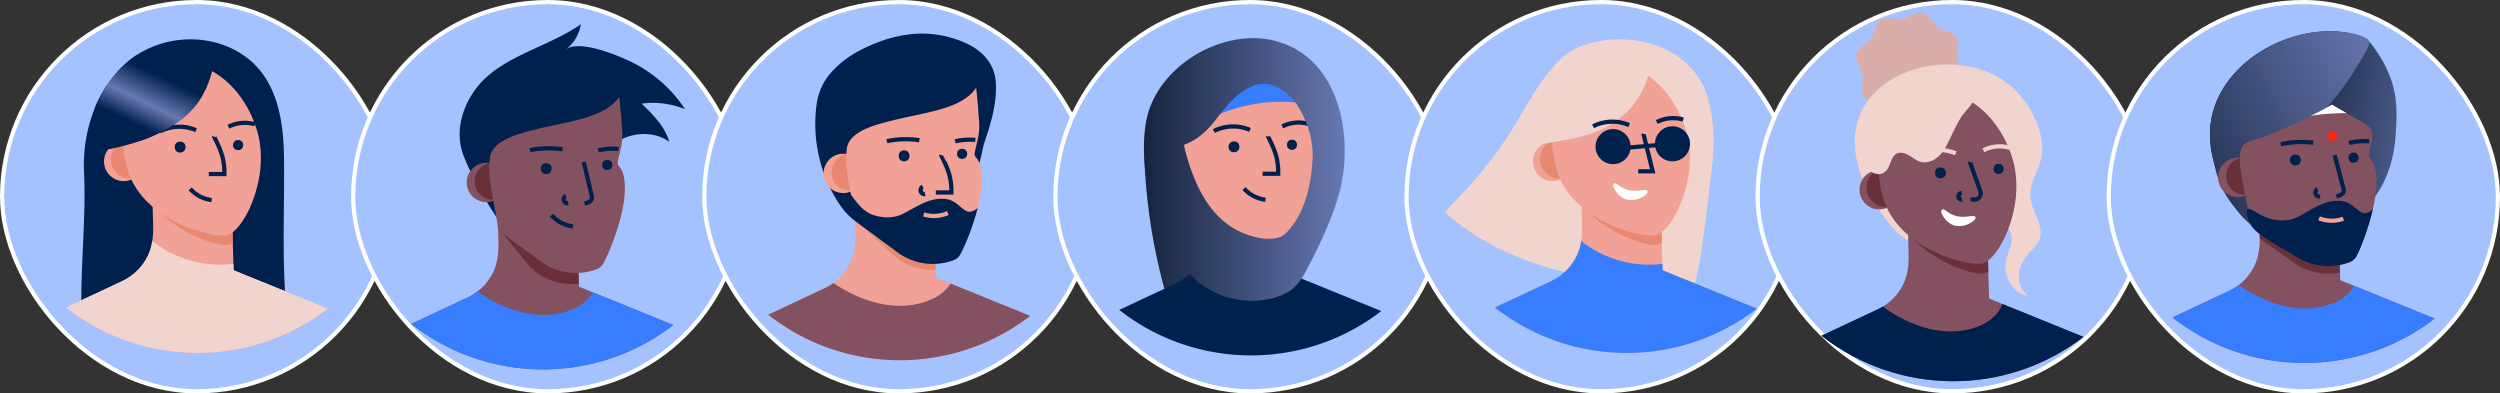 <svg xmlns="http://www.w3.org/2000/svg" width="591" height="93" fill="none" viewBox="0 0 591 93">
	<rect x="0" y="0" width="591" height="93" fill="#333333" stroke="none"/>
	<rect width="92" height="92" x=".5" y=".5" fill="#A3C2FF" rx="46"/>
	<rect width="92" height="92" x=".5" y=".5" stroke="#fff" rx="46"/>
	<path fill="#00214E" fill-rule="evenodd" d="M57.206 12.82c8.2 5.35 9.82 15.306 9.932 24.385.047 3.838.011 7.66-.025 11.476-.07 7.424-.14 14.83.405 22.302-.038-.534-8.685-1.816-9.672-1.86-2.076-.09-4.223.105-6.346.298-1.047.095-2.087.19-3.11.249-1.784.112-3.608.156-5.443.201-3.516.087-7.07.174-10.449.735-.655.109-1.302.219-1.943.328-3.396.58-6.643 1.134-10.237 1.335a1.167 1.167 0 01-.82-.162c-.274-.224-.274-.629-.274-.982 0-4.228.189-8.454.378-12.676.268-5.965.535-11.924.267-17.872a35.787 35.787 0 012.462-14.825 28.746 28.746 0 017.292-10.667 21.209 21.209 0 012.796-2.134c7.35-4.727 17.383-4.962 24.787-.131zM33.092 33.326l3.854 2.735 12.418-12.415-1.562-.988a19.32 19.32 0 01-5.974 6.292 35.647 35.647 0 01-8.736 4.376z" clip-rule="evenodd"/>
	<path fill="#F2A196" d="M77.54 72.955c-18.285 14.079-43.789 13.966-61.949-.273l13.31-6.24c.408-.192.805-.406 1.19-.64l.306-.191a12.73 12.73 0 004.335-4.718c1.095-2.066 1.456-4.347 1.473-6.672 0-1.277-.052-2.555-.085-3.83 0-.286-.006-.573-.017-.861-.01-.866-.02-1.733-.027-2.601h.02l.522.273 1.422.736 8.285 1.409 8.512 1.45.194 6.564.055 1.882v.293l.129 4.34 3.137 1.278 2.462.996 16.726 6.805z"/>
	<path fill="#E88870" d="M55.032 57.364a3.316 3.316 0 01-2.008.577c-4.043-.435-11.937-3.605-16.899-9.472 0-.287-.005-.574-.016-.862v-.676l.522.274 1.423.736 8.285 1.408 8.512 1.45.18 6.565z"/>
	<circle cx="29.238" cy="38.168" r="4.65" fill="#F2A196"/>
	<circle cx="30.879" cy="37.62" r="4.65" fill="#E88870"/>
	<path fill="#F2A196" d="M60.841 31.127c3.211 11.127-3.61 24.582-7.806 24.582-5.744 0-19.694-4.59-22.903-15.717-3.208-11.127 1.07-22.134 9.549-24.58 8.48-2.445 17.949 4.585 21.16 15.715z"/>
	<path stroke="#00214E" d="M44.963 44.645a8.135 8.135 0 005.071 2.65M50.603 32.298c-.014.054 1.31 2.341 2 4.811.32 1.321.468 2.678.442 4.037H49.35M53.998 29.97a8.529 8.529 0 016.25-.591M37.818 31.059a10.052 10.052 0 018.543-.274"/>
	<path fill="#00214E" d="M42.616 33.482c1.668.014 1.668 2.566 0 2.577h-.074c-1.669 0-1.669-2.563 0-2.577h.074zM56.328 33.102c1.548 0 1.548 2.38 0 2.39h-.068c-1.551 0-1.551-2.38 0-2.39h.068zM50.877 12.491a31.174 31.174 0 01-.621 3.83 22.158 22.158 0 01-2.462 6.34 19.32 19.32 0 01-5.974 6.291 35.64 35.64 0 01-8.737 4.377 55.52 55.52 0 01-7.51 1.977c.084-2.087 0-4.669.256-7.092.192-1.74.575-3.4 1.346-4.738a21.757 21.757 0 018.805-8.288l.033-.016c4.045-2.082 10.312-4.136 14.864-2.68z"/>
	<path fill="#F2D4CF" d="M77.54 72.955c-18.285 14.079-43.789 13.966-61.949-.273l13.31-6.24a12.812 12.812 0 002.336-1.422 12.679 12.679 0 003.496-4.128 12.223 12.223 0 001.27-3.96c.192.187.395.364.606.53a26.024 26.024 0 008.283 4.092 25.582 25.582 0 009.026.955c.422-.033.846-.074 1.267-.104l.04 1.39v.09l3.31 1.346 19.005 7.724z"/>
	<path fill="url(#paint0_linear_2073_1869)" d="M47.788 22.672a19.32 19.32 0 01-5.973 6.291 35.642 35.642 0 01-8.737 4.377l-7.254-5.115-3.493-2.462a28.745 28.745 0 017.292-10.668 21.218 21.218 0 012.796-2.144l3.556 2.248 11.813 7.473z"/>
	<rect width="92" height="92" x="83.5" y=".5" fill="#A3C2FF" rx="46"/>
	<rect width="92" height="92" x="83.5" y=".5" stroke="#fff" rx="46"/>
	<path fill="#00214E" d="M111.956 42.047a83.217 83.217 0 01-1.245-2.585c-.782-1.696-1.515-3.433-1.843-5.271-1.064-5.93 2.002-12.396 6.403-16.199 6.264-5.407 15.137-7.45 22.038-12.248a9.46 9.46 0 01-3.528 5.952c3.23-2.49 12.856 1.611 15.865 3.148a31.816 31.816 0 0112.292 10.963 20.205 20.205 0 00-10.26-1.313c2.702 2.618 5.514 5.41 6.537 9.027-4.849-3.496-12.593-1.814-15.547 3.397-1.896 3.337-1.868 7.402-3.009 11.07-1.204 3.884-4.45 6.351-8.269 7.385-2.877.788-8.539 1.143-11.146-.547-.791-.511-1.368-1.294-1.898-2.065a87.157 87.157 0 01-6.39-10.714z"/>
	<circle cx="114.973" cy="43.133" r="4.65" fill="#845161"/>
	<circle cx="116.576" cy="42.859" r="4.376" fill="#69303A"/>
	<path fill="#845161" d="M159.173 76.84c-18.285 14.079-43.789 13.966-61.95-.274l13.311-6.24a12.87 12.87 0 002.336-1.421 12.686 12.686 0 003.495-4.128c1.094-2.065 1.455-4.346 1.472-6.671 0-.769-.017-1.54-.038-2.312-.022-.771-.055-1.589-.063-2.385a747.11 747.11 0 01-.028-2.601l.547.273 1.423.736.659.112 7.626 1.297 8.512 1.45.257 8.752.107 3.636.019.615v.09l3.31 1.346 19.005 7.725z"/>
	<path fill="#69303A" d="M136.833 67.045l-.421.043a14.083 14.083 0 01-11.124-4.007l-7.49-9.12c-.024-.792-.054.228-.063-.568-.011-.866-.02-1.733-.027-2.602l.547.274 1.422.736.66.112 7.626 1.297 8.512 1.45.257 8.752.101 3.633z"/>
	<path fill="#845161" d="M117.342 34.46a4.677 4.677 0 00-1.543 2.923c-.572 5.342 1.406 11.647 1.956 16.997l9.962 7.347a14.08 14.08 0 0011.567 2.446c1.606-.38 2.623-.627 3.348-1.915 1.401-2.462 4.839-10.884 5.063-16.825.063-1.688.022-4.259-1.017-5.695-.506-.697-.766-.714-.583-1.698.189-1.029.46-2.046.687-3.067.329-1.475.422-2.994.273-4.5-.15-1.367-.145-2.581-.29-3.974-.071-.675-.372-3.632-.372-3.632-1.737 2.615-4.871 3.988-7.771 4.89-3.944 1.226-8.05 1.825-12.049 2.854-2.65.692-6.936 1.676-9.231 3.848z"/>
	<path fill="#00214E" d="M129.161 38.581c1.668.014 1.668 2.566 0 2.58h-.074c-1.671-.014-1.671-2.566 0-2.58h.074zM143.573 37.801c1.551 0 1.551 2.38 0 2.394h-.068c-1.548-.014-1.548-2.383 0-2.394h.068z"/>
	<path stroke="#00214E" d="M130.384 50.876a8.141 8.141 0 005.071 2.65M125.277 35.52c2.532-.525 5.137-.599 7.694-.219M141.429 35.537a15.217 15.217 0 014.773-.331"/>
	<path fill="#377DFF" d="M159.173 76.84c-18.285 14.078-43.789 13.966-61.95-.274l13.311-6.24a12.87 12.87 0 002.336-1.421c6.441 4.584 15.232 7.475 22.836 4.053 1.811-.82 3.474-2.144 4.459-3.846l19.008 7.728z"/>
	<path stroke="#00214E" d="M133.756 46.273a.93.93 0 00.578 1.745M137.971 38.33c.681 2.612 1.247 5.196 1.896 7.814.076.24.104.493.082.744-.118.752-1.012 1.061-1.756 1.223"/>
	<rect width="92" height="92" x="166.5" y=".5" fill="#A3C2FF" rx="46"/>
	<rect width="92" height="92" x="166.5" y=".5" stroke="#fff" rx="46"/>
	<path fill="#00214E" d="M232.741 33.609c-.662 1.969-.769 4.65-1.931 6.395-2.558 3.83-7.519 4.486-11.557 5.864-.266.05-.525.134-.771.25l-1.428.45c-1.373.433-2.741.87-4.103 1.313-1.893.616-4.494.993-5.856 2.547a29.89 29.89 0 00-2.188 2.826c-.132.194-.293.407-.525.426-.148 0-.274-.194-.397-.273-2.429-1.308-4.215-3.102-5.711-5.378a34.46 34.46 0 01-5.145-23.928 14.114 14.114 0 013.495-7.128 23.742 23.742 0 016.428-4.938 40.57 40.57 0 014.426-2.01 30.089 30.089 0 0110.307-2.093c3.354.003 6.675.66 9.778 1.934 4.273 1.71 7.585 4.902 7.861 9.732.274 4.762-1.17 9.508-2.683 14.01z"/>
	<circle cx="199.343" cy="40.991" r="4.65" fill="#F2A196"/>
	<circle cx="200.943" cy="40.718" r="4.376" fill="#E88870"/>
	<path fill="#F2A196" d="M243.54 74.674c-18.285 14.079-43.789 13.966-61.949-.274l13.31-6.24a12.813 12.813 0 001.819-1.044l.304-.213.213-.164a12.677 12.677 0 003.496-4.128c1.094-2.065 1.455-4.346 1.471-6.671 0-.785-.016-1.57-.041-2.355-.024-.785-.052-1.56-.06-2.342-.011-.868-.02-1.735-.027-2.601l.503.26.039.019 1.422.736.659.112 7.626 1.296 3.023.515 5.489.938.257 8.753.107 3.638.019.612v.09l3.31 1.346.205.085 18.805 7.632z"/>
	<path fill="#E88870" d="M202.164 51.883l8.988 8.43a14.13 14.13 0 0010.057 3.499l-.106-3.638-.257-8.753-5.49-.936c-.75.34-1.499.679-2.249.974-2.243.883-4.778.547-6.953-.372a10.1 10.1 0 01-4.067-3.282l.077 4.078z"/>
	<path fill="#845161" d="M243.54 74.674c-18.285 14.078-43.789 13.966-61.949-.274l13.31-6.24a12.813 12.813 0 001.819-1.044l.304-.213c6.663 4.543 15.542 7.292 23.25 3.829a10.342 10.342 0 004.461-3.695l18.805 7.637z"/>
	<path fill="#F2A196" d="M232.065 43.303a28.97 28.97 0 01-.96 5.908c-1.179 4.628-3.132 9.204-4.103 10.916-.727 1.278-1.742 1.524-3.348 1.915a14.078 14.078 0 01-11.567-2.445l-9.962-7.353c-.14-1.367-.375-2.803-.637-4.267-.761-4.25-1.745-8.753-1.319-12.73a4.652 4.652 0 011.543-2.924c2.292-2.172 6.565-3.157 9.229-3.83 3.999-1.028 8.107-1.64 12.049-2.852 2.902-.903 6.034-2.276 7.773-4.891l.37 3.633c.145 1.392.142 2.6.292 3.974a14.205 14.205 0 01-.273 4.5c-.227 1.02-.495 2.037-.687 3.066-.183.984.077 1 .583 1.698 1.039 1.423 1.08 3.994 1.017 5.681z"/>
	<path fill="#00214E" d="M213.767 35.559c1.668 0 1.668 2.566 0 2.58h-.074c-1.669 0-1.669-2.567 0-2.58h.074zM227.479 35.176c1.548.014 1.548 2.38 0 2.393h-.069c-1.551 0-1.551-2.38 0-2.393h.069z"/>
	<path stroke="#00214E" d="M222.476 36.653c-.014.055 1.31 2.342 1.999 4.812.32 1.32.469 2.676.444 4.034h-3.696"/>
	<path fill="#00214E" d="M231.119 49.21c-1.179 4.629-3.132 9.205-4.103 10.917-.727 1.278-1.742 1.524-3.348 1.915a14.077 14.077 0 01-11.567-2.445l-9.976-7.353c-.164-1.61-.752-3.154-1.094-4.74-.148-.717-.274-1.466-.099-2.188.048.38.211.736.468 1.02 1.291 1.756 2.801 3.74 4.951 4.461 2.243.752 4.798.87 6.961-.191 1.885-.925 3.731-2.131 5.698-2.892a9.585 9.585 0 014.133-.713c2.008.136 2.867 1.042 4.335 2.237.482.394 1.021.804 1.642.807.711.01 1.395-.383 1.999-.834z"/>
	<path stroke="#F2A196" d="M218.365 50.69a8.151 8.151 0 005.714-.33"/>
	<path stroke="#00214E" d="M209.645 33.37c2.531-.524 5.136-.598 7.694-.218M225.796 33.406a15.24 15.24 0 014.776-.33M218.124 44.131a.93.93 0 00.577 1.745"/>
	<path fill="#00214E" d="M201.214 47.988l.274-.016.18.213.589 3.78-.132.05-.197-.271-.714-3.756z"/>
	<rect width="92" height="92" x="249.5" y=".5" fill="#A3C2FF" rx="46"/>
	<rect width="92" height="92" x="249.5" y=".5" stroke="#fff" rx="46"/>
	<path fill="url(#paint1_linear_2073_1869)" d="M305.681 65.449a36.059 36.059 0 01-5.121 4.732c-3.312 2.497-5.766 2.21-9.614 1.876-4.472-.385-8.909-1.094-13.368-1.619-.566-.066-1.173-.15-1.589-.547a2.685 2.685 0 01-.645-1.316 137.093 137.093 0 01-4.732-29.267c-.493-9.465 4.376-18.732 13.564-22.206 9.532-3.61 21.94-1.211 27.591 7.818 7.93 12.683 3.55 29.763-6.086 40.529z"/>
	<path fill="#00214E" d="M326.54 73.537c-18.285 14.079-43.789 13.966-61.949-.274l13.31-6.239c.408-.192.805-.406 1.19-.64l.306-.191a12.73 12.73 0 004.336-4.718c1.094-2.066 1.455-4.347 1.471-6.672 0-1.565-.084-3.13-.101-4.697-.011-.866-.02-1.733-.027-2.6l.547.273 1.422.735 8.286 1.41 8.512 1.449.257 8.753.128 4.34 3.138 1.278 2.462.996 16.712 6.797z"/>
	<path fill="#F2A196" d="M304.095 60.12a16.433 16.433 0 01-8.225-.642c-5.903-1.983-9.878-6.767-10.252-11.697l1.422.736 8.285 1.409 8.512 1.45.258 8.744z"/>
	<circle cx="278.238" cy="38.75" r="4.65" fill="#F2A196"/>
	<circle cx="279.879" cy="38.203" r="4.65" fill="#E88870"/>
	<path fill="#F2A196" d="M309.841 31.706c3.211 11.127-3.61 24.582-7.806 24.582-5.744 0-19.694-4.59-22.903-15.717-3.208-11.127 1.07-22.13 9.549-24.579 8.479-2.448 17.946 4.59 21.16 15.714z"/>
	<path stroke="#00214E" d="M294.091 44.576a8.14 8.14 0 005.072 2.65"/>
	<path fill="#377DFF" d="M311.209 25.073c-1.141-2.768-4.201-4.136-7.016-5.161-1.521-.547-3.08-1.095-4.699-1.13-1.498.004-2.98.306-4.36.889-2.427.952-4.924 2.374-6.787 4.204-.905.89-1.728 1.822-2.664 2.71a25.604 25.604 0 00-1.48 1.54c-.358.408-.79 1.259-1.239 1.532 8.351-5.063 18.718-6.936 28.245-4.584z"/>
	<path stroke="#00214E" d="M299.732 32.228c0 .055 1.31 2.342 2.002 4.812.32 1.32.468 2.676.44 4.035h-3.695M303.126 29.901a8.501 8.501 0 016.25-.59M286.95 30.99a10.052 10.052 0 018.542-.274"/>
	<path fill="#00214E" d="M291.747 33.413c1.669 0 1.669 2.563 0 2.577h-.076c-1.669 0-1.669-2.563 0-2.577h.076zM305.457 33.033c1.55 0 1.55 2.38 0 2.39h-.069c-1.548 0-1.548-2.38 0-2.39h.069z"/>
	<path fill="url(#paint2_linear_2073_1869)" fill-rule="evenodd" d="M302.243 9.887c8.651 2.593 13.301 10.077 14.942 18.411a38.941 38.941 0 01-.607 17.402c-1.564 5.717-4.111 11.105-6.802 16.384l-.125.244c-1.69 3.318-3.082 6.05-6.82 7.522-6.573 2.593-14.585 1.119-19.943-3.504-9.443-8.149-13.901-24.943-12.049-37.05 2.057-13.49 18.446-23.302 31.404-19.41zM292.209 54.31c2.801 1.515 7.446 2.907 10.586 1.64.185-.084.361-.186.525-.306.453-.31.863-.677 1.22-1.094 2.342-2.598 3.783-5.87 4.65-9.3a39.803 39.803 0 001.094-7.45c.249-4.352-.993-8.444-3.148-12.214-1.887-3.304-5.914-6.597-9.929-5.577-2.462.632-4.533 2.232-6.291 4.04-.992 1.02-1.857 2.135-2.72 3.248-1.231 1.586-2.457 3.168-4.042 4.463a14.06 14.06 0 01-2.393 1.641c-.132.066-1.866.925-1.885.837.183.936.414 1.862.692 2.774 1.822 6.324 4.798 12.867 10.482 16.603.375.246.762.478 1.159.695z" clip-rule="evenodd"/>
	<rect width="92" height="92" x="332.5" y=".5" fill="#A3C2FF" rx="46"/>
	<rect width="92" height="92" x="332.5" y=".5" stroke="#fff" rx="46"/>
	<path fill="#F2D4CF" d="M384.378 66.676A105.86 105.86 0 01369.2 64.13c-10.12-2.522-19.907-6.975-27.626-13.989 6.811-7.111 10.522-11.214 15.864-19.491 3.961-6.133 8.83-16.915 16.174-19.694 11.505-4.358 27.047-.123 30.315 12.82 1.385 5.47 1.437 11.193.651 16.756-.352 2.509-2.891 26.995-4.349 26.973-5.287-.09-10.588-.306-15.851-.829z"/>
	<path fill="#F2A196" d="M415.339 72.954c-18.285 14.079-43.789 13.966-61.949-.274l13.31-6.24c.407-.192.805-.405 1.19-.64l.306-.19a12.74 12.74 0 004.336-4.718c1.094-2.066 1.455-4.347 1.471-6.672 0-1.565-.084-3.13-.101-4.697-.011-.866-.02-1.733-.027-2.601l.547.273 1.422.736 8.285 1.409 8.513 1.45.257 8.752.128 4.341 3.138 1.278 2.461.995 16.713 6.798z"/>
	<path fill="#E88870" d="M392.866 57.324c-.744.46-1.447.676-2.063.61-4.045-.435-11.936-3.605-16.904-9.472 0-.288-.005-.575-.016-.862-.011-.868-.02-1.735-.028-2.601l.548.274 1.422.735 8.28 1.406 8.512 1.45.249 8.46z"/>
	<circle cx="367.039" cy="38.166" r="4.65" fill="#F2A196"/>
	<circle cx="368.68" cy="37.619" r="4.65" fill="#E88870"/>
	<path fill="#F2A196" d="M398.654 31.123c3.214 11.13-3.611 24.582-7.807 24.582-5.744 0-19.694-4.587-22.903-15.717-3.208-11.13 1.048-22.134 9.528-24.577 8.479-2.442 17.959 4.585 21.182 15.712z"/>
	<circle cx="381.328" cy="34.662" r="4.147" fill="#00214E"/>
	<circle cx="395.377" cy="33.995" r="4.147" fill="#00214E"/>
	<path fill="#F2D4CF" d="M390.081 16.245c-1.179 5.118-3.747 9.462-8.441 12.624-5.065 3.501-10.886 4.002-16.721 5.159.148-3.586.227-7.427 2.077-10.627a21.755 21.755 0 018.837-8.304c4.051-2.093 10.318-4.144 14.867-2.695a30.622 30.622 0 01-.619 3.844z"/>
	<path stroke="#00214E" d="M388.533 31.643c-.022.095 2.166 8.848 2.166 8.848h-3.419M391.668 28.85a8.528 8.528 0 016.25-.583M376.594 29.862a10.043 10.043 0 018.542-.274M384.682 34.906l6.986-.596"/>
	<path fill="#377DFF" d="M415.339 72.954c-18.285 14.079-43.789 13.966-61.949-.274l13.31-6.239a12.813 12.813 0 002.336-1.422 12.677 12.677 0 003.496-4.128 12.235 12.235 0 001.269-3.96c.193.187.396.364.607.53a26.03 26.03 0 008.285 4.092 25.585 25.585 0 009.027.955c.421-.033.845-.074 1.266-.104l.041 1.39v.09l3.31 1.345 19.002 7.725z"/>
	<path fill="#fff" d="M381.422 43.585a.508.508 0 01.735-.14c.567.402 1.606 1.248 3.083 1.543 2.013.4 3.761-.405 4.177.115.235.293-.052.648-.602 1.108a5.396 5.396 0 01-4.062 1.006c-1.939-.36-3.392-2.606-3.392-3.4a.452.452 0 01.061-.232z"/>
	<rect width="92" height="92" x="415.5" y=".5" fill="#A3C2FF" rx="46"/>
	<rect width="92" height="92" x="415.5" y=".5" stroke="#fff" rx="46"/>
	<path fill="#DAAEA8" d="M464.14 18.668c-.375 1.609-2.519 2.402-3.425 3.663-.938 1.31-1.02 3.583-2.369 4.42-1.348.837-3.421-.093-5.011.17-1.531.254-3.192 1.827-4.797 1.452-1.606-.375-2.402-2.519-3.666-3.424-1.307-.939-3.583-1.023-4.42-2.37-.837-1.345.093-3.421-.169-5.01-.252-1.535-1.825-3.192-1.45-4.8.375-1.609 2.519-2.402 3.424-3.663.939-1.31 1.021-3.583 2.369-4.42 1.349-.837 3.422.093 5.011-.17 1.532-.254 3.192-1.824 4.801-1.45 1.608.375 2.399 2.517 3.662 3.422 1.308.938 3.583 1.023 4.42 2.369.837 1.346-.093 3.425.17 5.014.254 1.531 1.838 3.192 1.45 4.797z"/>
	<path fill="#F2D4CF" d="M469.014 55.543c-.69.82-1.286 1.718-1.989 2.525-3.725 4.283-11.841 1.468-15.864-1.094-2.963-1.874-5.198-4.7-7.112-7.643-2.353-3.63-4.319-7.577-5.173-11.816-3.908-19.418 21.002-27.865 34.971-18.332 5.197 3.556 9.894 11.532 8.753 17.924-.583 3.244-2.888 6.163-2.642 9.448.273 3.54 3.471 6.912 2.133 10.2-.525 1.285-1.657 2.204-2.574 3.246-1.239 1.41-2.144 3.17-2.251 5.042-.107 1.87.67 3.83 2.213 4.901-3.81-.508-6.157-5.07-5.172-8.786.322-1.22.919-2.357 1.178-3.594.26-1.236.107-2.672-.837-3.509-1.211-1.075-3.186-.667-4.458.334a8.337 8.337 0 00-1.176 1.154z"/>
	<path fill="#845161" d="M492.54 79.638c-18.285 14.077-43.788 13.965-61.949-.273l13.31-6.24c.408-.191.805-.404 1.19-.637.104-.063.205-.126.306-.194.102-.069.217-.137.323-.21a12.744 12.744 0 004.013-4.506c1.094-2.062 1.455-4.343 1.471-6.668 0-1.568-.084-3.13-.101-4.7-.011-.866-.02-1.733-.027-2.6l.052.026.49.255 1.422.733 8.285 1.409 8.512 1.452.197 6.688.06 2.054.129 4.341 3.137 1.277 2.462.999 16.718 6.794z"/>
	<path fill="#69303A" d="M470.034 64.165a3.28 3.28 0 01-1.977.547c-4.046-.435-11.937-3.606-16.904-9.473 0-.288-.006-.575-.017-.861v-.764l.49.255 1.422.733 8.285 1.409 8.513 1.452.188 6.702z"/>
	<path fill="#00214E" d="M492.54 79.638c-18.285 14.08-43.789 13.966-61.949-.273l13.31-6.24c.408-.192.805-.406 1.19-.64 6.477 4.763 15.493 7.864 23.267 4.377 2.204-.99 4.193-2.75 5.002-5.008l2.462.995 16.718 6.79z"/>
	<circle cx="444.238" cy="44.851" r="4.65" fill="#845161"/>
	<circle cx="445.879" cy="44.304" r="4.65" fill="#69303A"/>
	<path fill="#845161" d="M475.841 37.807c3.211 11.13-3.613 24.574-7.806 24.574-5.744 0-19.694-4.587-22.903-15.717-3.208-11.13 1.07-22.126 9.549-24.574 8.479-2.448 17.946 4.59 21.16 15.717z"/>
	<path fill="#F2D4CF" d="M466.317 24.147c-.656 1.297-2.024 2.424-2.836 3.75-1.064 1.737-1.869 3.625-2.771 5.449-.67 1.368-1.42 2.719-2.552 3.723-1.133 1.004-2.736 1.597-4.188 1.179-.996-.287-1.805-.999-2.694-1.527-.889-.527-2.033-.88-2.946-.388-1.346.722-1.327 2.683-2.29 3.868-2.21 2.716-6.261-.944-6.748-3.316-.713-3.465 2.131-6.362 4.199-8.752 1.723-1.997 4.057-5.044 6.764-5.709.047 0 15.865-6.291 15.865-6.291.142 2.114.996 5.24.484 7.265-.067.26-.163.511-.287.75z"/>
	<path stroke="#00214E" d="M465.732 38.327c-.017.066 1.515 4.344 2.442 6.926a1.44 1.44 0 01-1.351 1.914h-.996"/>
	<path stroke="#F2D4CF" d="M468.866 35.534a8.529 8.529 0 016.25-.59M453.792 36.546a10.04 10.04 0 018.54-.273"/>
	<path fill="#00214E" d="M458.762 39.577c1.669 0 1.669 2.563 0 2.577h-.077c-1.668-.014-1.668-2.566 0-2.577h.077zM472.51 38.732c1.548.013 1.548 2.38 0 2.393h-.072c-1.548 0-1.548-2.38 0-2.393h.072z"/>
	<path stroke="#00214E" d="M463.789 45.6a.92.92 0 00-.82.862.726.726 0 00.886.683"/>
	<path fill="#fff" d="M458.962 49.736a.506.506 0 01.733-.137c.566.4 1.608 1.247 3.085 1.54 2.013.402 3.759-.405 4.177.115.235.293-.052.648-.602 1.108a5.401 5.401 0 01-4.064 1.01c-1.937-.365-3.392-2.608-3.392-3.404 0-.081.022-.162.063-.232z"/>
	<rect width="92" height="92" x="498.5" y=".5" fill="#A3C2FF" rx="46"/>
	<rect width="92" height="92" x="498.5" y=".5" stroke="#fff" rx="46"/>
	<path fill="url(#paint3_linear_2073_1869)" d="M566.287 32.41c-.375 4.863-1.776 9.707-4.508 13.585a7.163 7.163 0 01-1.592 1.726c-1.094.022-2.634 1.108-3.887 1.229-.944.092-1.947-.167-2.861-.017-2.85.462-5.873 2.555-8.479 3.788-1.759.821-3.556 1.675-5.501 1.839-2.352.194-4.568-.632-6.532-1.97a20.144 20.144 0 01-4.349-4.177c-4.122-5.227-6.816-12.21-5.999-19.045 1.844-15.376 20.983-25.149 34.977-21.043a7.67 7.67 0 012.062.946 29.858 29.858 0 011.699 2.114l.186.258a30.578 30.578 0 013.315 6.017c2.027 4.916 1.871 9.492 1.469 14.75z"/>
	<path fill="url(#paint4_linear_2073_1869)" d="M560.195 9.944c-.5 2.054-2.587 4.94-3.443 6.442-4.035 7.054-10.241 12.309-14.579 18.944-.31.474-.578.971-.854 1.464a360.847 360.847 0 00-4.155 7.626 510.658 510.658 0 00-2.415 4.59c-.315.612-.785 1.181-.853 1.868a16.89 16.89 0 00-.137 1.972c.012.268.062.534.15.788.03.093.219.69.326.695a2.258 2.258 0 01-1.094-.463c-2.104-1.403-3.657-3.206-5.159-5.197a30.646 30.646 0 01-1.893-2.735c-1.452-2.437-2.237-5.197-2.823-7.949-.61-2.872-1.036-5.678-.684-8.619 1.841-15.378 20.98-25.15 34.974-21.045.731.211 1.426.53 2.062.946.197.22.391.446.577.673z"/>
	<circle cx="529.01" cy="41.931" r="4.65" fill="#845161"/>
	<circle cx="530.605" cy="41.624" r="4.376" fill="#69303A"/>
	<path fill="#845161" d="M575.54 75.312c-18.285 14.08-43.789 13.967-61.949-.273l13.31-6.24a12.823 12.823 0 002.336-1.422 12.676 12.676 0 003.496-4.127c1.094-2.066 1.455-4.347 1.471-6.672v-.17c0-1.299-.062-2.6-.09-3.903v-.623c-.011-.866-.02-1.733-.027-2.601l.547.273 1.422.736.659.112 7.626 1.297 1.037.177 7.476 1.272.257 8.753.074 2.52.052 1.73v.086l3.309 1.345 18.994 7.73z"/>
	<path fill="#69303A" d="M553.168 64.415a14.11 14.11 0 01-10.99-2.355l-7.973-5.654c0-1.3-.063-2.601-.091-3.903 2.891 1.463 6.349 1.988 9.122.547.712-.364 1.417-.774 2.126-1.182l7.475 1.272.257 8.753.074 2.522z"/>
	<path fill="#845161" d="M561.771 43.588c-.107 5.947-3.376 14.429-4.727 16.924-.698 1.29-1.71 1.559-3.307 1.969a14.067 14.067 0 01-11.614-2.213l-10.121-7.336c-.426-3.463-1.315-6.652-1.865-10.096-.353-2.215-1.455-6.937.386-8.704.255-.228.546-.413.861-.547 1.206-.566 2.995-.894 3.986-1.285a129.512 129.512 0 005.418-2.273 132.208 132.208 0 0010.509-5.27l2.678 1.553c1.63.946 3.26 1.892 4.888 2.839 3.258 1.89 1.671 4.048 1.171 7.09-.164.987.095.998.618 1.685 1.056 1.408 1.151 3.968 1.119 5.664z"/>
	<path stroke="#00214E" d="M539.158 34.113a22.093 22.093 0 017.689-.37M555.307 33.82a15.217 15.217 0 014.768-.426"/>
	<path fill="#377DFF" d="M575.54 75.312c-18.285 14.08-43.789 13.967-61.949-.273l13.31-6.24a12.823 12.823 0 002.336-1.422c6.442 4.585 15.233 7.476 22.837 4.054 1.811-.82 3.474-2.145 4.459-3.846l19.007 7.727z"/>
	<path stroke="#00214E" d="M547.851 44.696a.93.93 0 00.613 1.734M551.905 36.67c.733 2.6 1.351 5.16 2.051 7.777.082.238.115.49.096.741-.101.755-.99 1.08-1.731 1.256"/>
	<circle cx="551.379" cy="32.223" r="1.1" fill="#FF2609"/>
	<path fill="#fff" d="M554.681 26.717c-2.115.055-4.894.137-6.997.435-.607.087-1.48.29-1.48.29 1.716-.863 3.41-1.76 5.082-2.694l3.395 1.969z"/>
	<path fill="#00214E" d="M560.931 49.505c-1.094 4.65-2.894 9.275-3.83 11.007-.7 1.29-1.712 1.556-3.309 1.969a13.95 13.95 0 01-11.13-1.849c-1.234-.788-2.498-1.52-3.756-2.265-1.419-.837-2.831-1.69-4.171-2.645-1.168-.834-2.262-1.666-2.883-3.009a10.636 10.636 0 01-.547-1.529c-.126-.435-.274-.938-.175-1.395a.514.514 0 01.336-.39.646.646 0 01.372.032c.785.235 1.502.769 2.213 1.165.766.442 1.582.794 2.429 1.048 2.21.64 4.672.695 6.759-.38 1.865-.96 3.687-2.205 5.637-3.01a9.542 9.542 0 014.122-.784c2.011.096 2.886.984 4.377 2.15.49.383 1.037.782 1.658.774.694-.022 1.318-.427 1.898-.89z"/>
	<path stroke="#F2A196" d="M548.229 51.603a8.132 8.132 0 005.722.106"/>
	<path fill="#00214E" d="M542.626 36.528c1.669-.019 1.721 2.53.052 2.577h-.074c-1.668.02-1.717-2.53-.049-2.577h.074-.003zM556.369 36.08c1.548-.017 1.594 2.35.046 2.39h-.068c-1.551.017-1.595-2.35-.047-2.393h.069v.003z"/>
	<defs>
		<linearGradient id="paint0_linear_2073_1869" x1="39.405" x2="50.404" y1="41.015" y2="18.194" gradientUnits="userSpaceOnUse">
			<stop offset=".29" stop-color="#00214E"/>
			<stop offset=".51" stop-color="#6878B1"/>
			<stop offset=".79" stop-color="#00214E"/>
		</linearGradient>
		<linearGradient id="paint1_linear_2073_1869" x1="270.576" x2="315.875" y1="72.282" y2="72.282" gradientUnits="userSpaceOnUse">
			<stop stop-color="#16243F"/>
			<stop offset="1" stop-color="#6878B1"/>
		</linearGradient>
		<linearGradient id="paint2_linear_2073_1869" x1="270.428" x2="317.891" y1="71.12" y2="71.12" gradientUnits="userSpaceOnUse">
			<stop stop-color="#16243F"/>
			<stop offset="1" stop-color="#6878B1"/>
		</linearGradient>
		<linearGradient id="paint3_linear_2073_1869" x1="538.479" x2="578.729" y1="51.807" y2="57.797" gradientUnits="userSpaceOnUse">
			<stop stop-color="#16243F"/>
			<stop offset="1" stop-color="#6878B1"/>
		</linearGradient>
		<linearGradient id="paint4_linear_2073_1869" x1="526.867" x2="585.24" y1="83.639" y2="55.326" gradientUnits="userSpaceOnUse">
			<stop stop-color="#16243F"/>
			<stop offset="1" stop-color="#6878B1"/>
		</linearGradient>
	</defs>
</svg>
